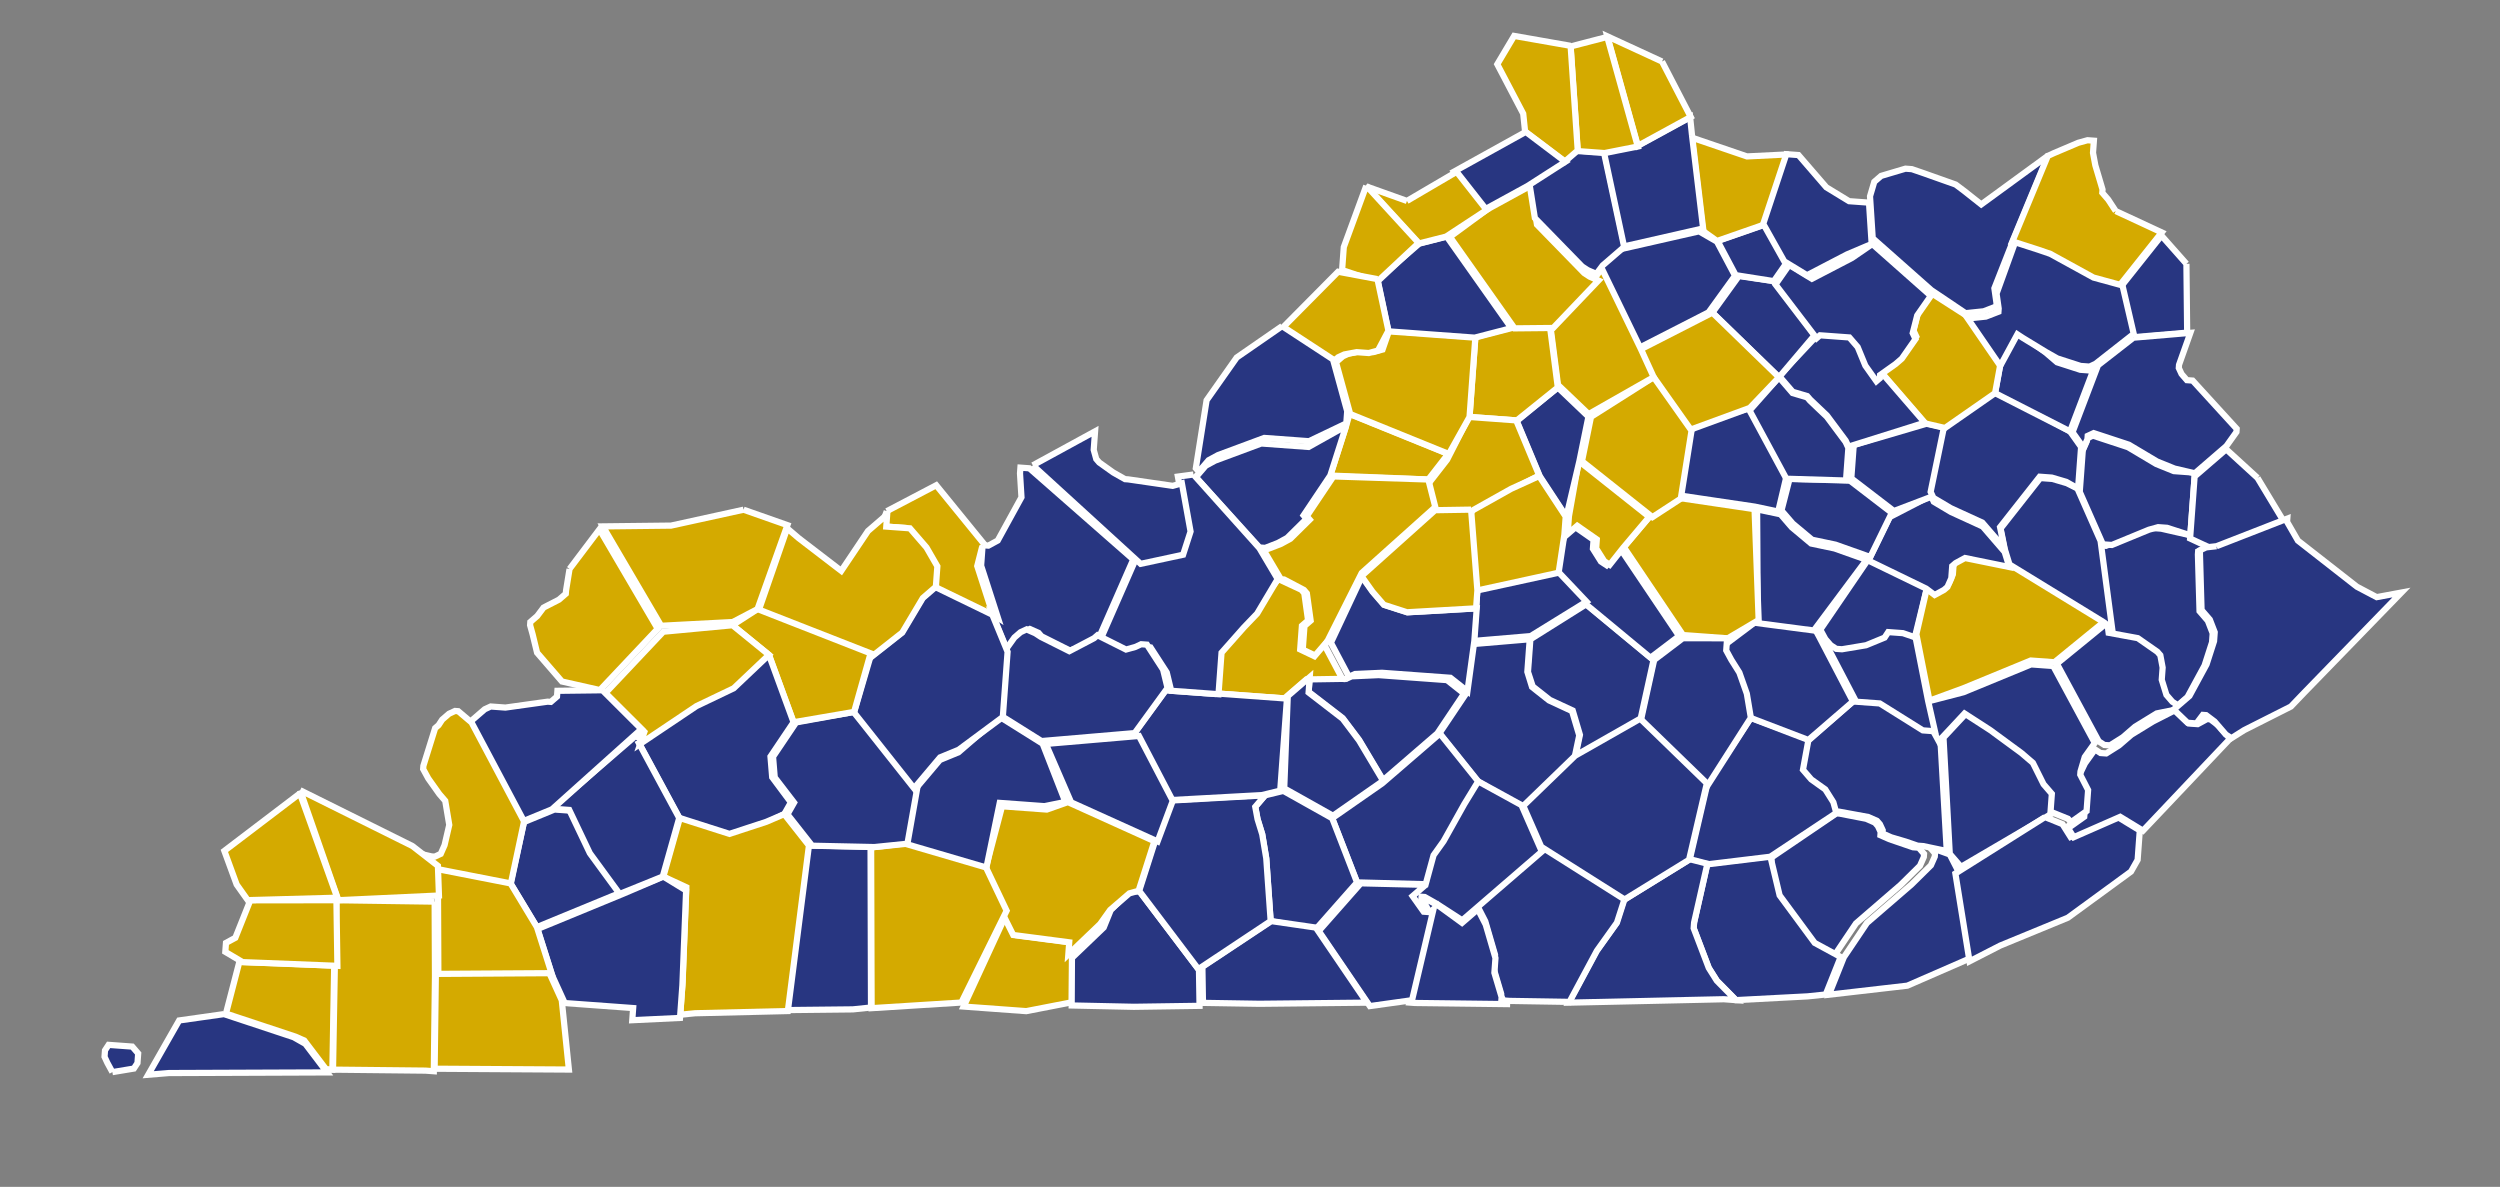 <?xml version="1.0" encoding="UTF-8" standalone="no"?>
<!-- Generator: Adobe Illustrator 18.1.1, SVG Export Plug-In . SVG Version: 6.00 Build 0)  -->

<svg
   xmlns:dc="http://purl.org/dc/elements/1.1/"
   xmlns:cc="http://creativecommons.org/ns#"
   xmlns:rdf="http://www.w3.org/1999/02/22-rdf-syntax-ns#"
   xmlns:svg="http://www.w3.org/2000/svg"
   xmlns="http://www.w3.org/2000/svg"
   xmlns:sodipodi="http://sodipodi.sourceforge.net/DTD/sodipodi-0.dtd"
   xmlns:inkscape="http://www.inkscape.org/namespaces/inkscape"
   version="1.1"
   id="svg5598"
   sodipodi:version="0.32"
   inkscape:output_extension="org.inkscape.output.svg.inkscape"
   inkscape:version="0.91 r13725"
   sodipodi:docname="Kentucky_Republican_Presidential_Caucuses_Election_Results_by_County,_2016.svg"
   x="0px"
   y="0px"
   width="389.9px"
   height="185.1px"
   viewBox="-110 304.9 389.9 185.1"
   enable-background="new -110 304.9 389.9 185.1"
   xml:space="preserve"><rect x="-110" y="304.9" width="389.9" height="185.1" fill="#808080" stroke="none"/><defs
     id="defs4137"><inkscape:perspective
       id="perspective5606"
       inkscape:vp_x="0 : 526.18109 : 1"
       sodipodi:type="inkscape:persp3d"
       inkscape:vp_y="0 : 1000 : 0"
       inkscape:vp_z="744.09448 : 526.18109 : 1"
       inkscape:persp3d-origin="372.04724 : 350.78739 : 1" /></defs><sodipodi:namedview
     id="base"
     inkscape:cx="156.70595"
     showgrid="false"
     guidetolerance="10"
     borderopacity="1.0"
     objecttolerance="10"
     gridtolerance="10000"
     inkscape:zoom="0.34904565"
     bordercolor="#666666"
     inkscape:cy="-118.82647"
     pagecolor="#ffffff"
     inkscape:pageopacity="0.0"
     inkscape:pageshadow="2"
     inkscape:document-units="px"
     inkscape:current-layer="svg5598"
     inkscape:window-width="681"
     inkscape:window-height="696"
     inkscape:window-x="676"
     inkscape:window-y="0"
     inkscape:window-maximized="0" /><g
     id="KY_Counties"
     transform="matrix(0.997,0.073,-0.073,0.997,29.402,-5.507)"><path
       id="path2481"
       d="m -68.2,466.8 14.8,-0.5 0.9,16.2 -0.5,0 -0.5,0 -3.7,-4.2 -1.4,-0.5 -11.1,-2.8 1.5,-8.2"
       inkscape:connector-curvature="0"
       style="fill:#d4aa00;stroke:#ffffff;stroke-width:0.969" /><path
       id="path2498"
       d="m -70,475.1 11.1,2.8 1.9,0.9 3.7,4.2 -24.6,1.9 -3.2,0.5 4.2,-8.8 6.9,-1.5 m -16.7,10.3 -0.9,-1.4 0,0 -0.5,-0.9 0,0 0,-0.5 0,0 0,0 0,-0.5 0,0 0,0 0.5,-0.9 0.5,0 0.9,0 1.4,0 0.9,0 0,0 0,0 0,0 0.5,0.5 0,0 0.5,0.5 0,0.5 0,0 0,0 0,0.5 0,0 0,0.5 0,0 0,0 -0.5,0.9 -3.3,0.8"
       inkscape:connector-curvature="0"
       style="fill:#283681;stroke:#ffffff;stroke-width:0.969" /><path
       id="path1473"
       d="m 196.7,430.6 1.4,2.3 3.2,13.5 -9.7,5.1 -12.1,2.3 1.9,-6 3.2,-5.6 4.6,-4.6 1.9,-1.9 2.8,-3.2 0.5,-1.4 0,-0.5 -0.9,-0.9 3.2,0.9"
       inkscape:connector-curvature="0"
       style="fill:#283681;stroke:#ffffff;stroke-width:0.969" /><path
       id="path1471"
       d="m 178.6,425.5 0.5,0 4.2,0.5 1.4,0.5 0.5,0.5 0.5,0.9 0,0.5 1.4,0.5 1.9,0.5 1.9,0.5 0.9,0 0.9,0.9 0,0.5 -0.5,1.4 -2.8,3.2 -1.9,1.9 -4.6,4.6 -3.2,5.6 -4.2,-1.9 -6,-7 -0.5,-6 9.6,-7.6"
       inkscape:connector-curvature="0"
       style="fill:#283681;stroke:#ffffff;stroke-width:0.969" /><path
       id="path1476"
       d="m 159.1,434.8 9.7,-1.9 1.9,6 6,7 4.2,1.9 -1.9,6 -2.8,0.5 -11.1,1.4 -3.2,-2.8 -1.4,-1.9 -2.8,-6 0,-0.9 1.4,-9.3"
       inkscape:connector-curvature="0"
       style="fill:#283681;stroke:#ffffff;stroke-width:0.969" /><path
       id="path1464"
       d="m 164.2,411.6 9.7,2.8 -0.5,4.6 1.4,1.4 2.3,1.4 1.4,1.9 0.5,1.4 -10.2,7.9 -9.7,1.9 -2.8,-0.5 1.9,-12.1 6,-10.7"
       inkscape:connector-curvature="0"
       style="fill:#283681;stroke:#ffffff;stroke-width:0.969" /><path
       id="path2365"
       d="m 180.4,407.4 3.7,0 7,3.7 1.9,0 0.9,1.4 2.3,17.6 -3.7,-0.5 -0.9,0 -1.9,-0.5 -2.3,-0.5 -1.4,-0.5 0,-0.5 -0.5,-0.9 -0.5,-0.5 -1.4,-0.5 -4.6,-0.5 -0.5,0 -0.5,-1.4 -1.4,-1.9 -2.3,-1.4 -1.4,-1.4 0.5,-4.6 7,-7.1"
       inkscape:connector-curvature="0"
       style="fill:#283681;stroke:#ffffff;stroke-width:0.969" /><path
       id="path2367"
       d="m 194.4,412.5 3.7,-4.6 4.2,2.3 5.1,3.2 1.9,1.4 1.9,3.2 0.9,2.3 0,2.8 -13.5,9.3 -1.9,-1.9 -2.3,-18"
       inkscape:connector-curvature="0"
       style="fill:#283681;stroke:#ffffff;stroke-width:0.969" /><path
       id="path2400"
       d="m 211.1,423.7 2.8,0.9 1.4,1.9 7,-3.7 3.7,1.9 0,4.6 -0.9,1.9 -9.3,7.9 -10.2,5.1 -4.6,2.8 -3.2,-13.5 13.3,-9.8"
       inkscape:connector-curvature="0"
       style="fill:#283681;stroke:#ffffff;stroke-width:0.969" /><path
       id="path2360"
       d="m 230.1,405.6 2.3,1.9 1.4,0 1.4,-0.9 0.5,0 1.4,0.9 1.9,1.9 -12.5,15.3 -3.7,-1.9 -7,3.7 -1.4,-1.9 0.5,0.5 0,0 2.3,-1.9 0,0 0,-0.5 0,-2.7 -1.4,-2.3 0,-0.5 0.9,-2.3 1.4,-2.3 0.9,0.5 0.9,0 1.9,-1.4 0.9,-0.9 0.9,-0.9 3.2,-2.3 3.3,-2"
       inkscape:connector-curvature="0"
       style="fill:#283681;stroke:#ffffff;stroke-width:0.969" /><path
       id="path2331"
       d="m 219.4,394 4.6,0.5 3.2,1.9 0.5,0.5 0.5,1.9 0,1.9 0.9,2.3 0.5,0.5 0.9,0.5 0.9,0.5 -0.9,0.9 -3.2,0.9 -3.2,2.3 -0.9,0.9 -0.9,0.9 -1.9,1.4 -0.9,0 -0.9,-0.5 -7.4,-11.6 7.4,-7 0.8,1.3"
       inkscape:connector-curvature="0"
       style="fill:#283681;stroke:#ffffff;stroke-width:0.969" /><path
       id="path1458"
       d="m 210.6,400 7.4,11.6 -1.4,2.3 -0.5,2.3 0,0.5 1.4,2.3 0,2.8 0,0.5 0,0 -2.3,1.9 0,0 -0.5,-0.5 -2.8,-0.9 0,-2.8 -1.4,-1.4 -1.9,-3.2 -1.9,-1.4 -5.1,-3.2 -4.2,-2.3 -3.7,4.6 -0.9,-1.4 -1.4,-4.6 5.6,-1.9 10.2,-5.1 3.4,0"
       inkscape:connector-curvature="0"
       style="fill:#283681;stroke:#ffffff;stroke-width:0.969" /><path
       id="path2341"
       d="m 188.8,396.8 2.8,10.2 1.4,4.6 -1.9,0 -7,-3.7 -3.7,0 -6,-9.7 0.9,0.9 0.9,0.5 0.9,0 3.7,-0.9 2.8,-1.4 0.5,-0.9 2.3,0 2.4,0.4"
       inkscape:connector-curvature="0"
       style="fill:#283681;stroke:#ffffff;stroke-width:0.969" /><path
       id="path2342"
       d="m 164.2,396.3 8.8,0.5 0.9,1.4 6,9.7 -6.5,6.5 -9.3,-2.8 -0.9,-2.8 -1.4,-3.2 -1.4,-1.9 -0.9,-1.4 0,-1.4 0,-0.5 4.7,-4.1"
       inkscape:connector-curvature="0"
       style="fill:#283681;stroke:#ffffff;stroke-width:0.969" /><path
       id="path2301"
       d="m 162.8,379.1 3.7,0.5 1.9,1.9 3.2,2.3 3.7,0.5 5.1,1.4 -7.4,11.6 -8.8,-0.5 -1.4,-17.7"
       inkscape:connector-curvature="0"
       style="fill:#283681;stroke:#ffffff;stroke-width:0.969" /><path
       id="path2318"
       d="m 180.9,385.2 9.3,3.7 -1.4,8.3 -1.9,-0.5 -2.3,0 -0.5,0.9 -2.8,1.4 -3.7,0.9 -0.9,0 -0.9,-0.5 -0.9,-0.9 -0.9,-1.4 6.9,-11.9 0,0"
       inkscape:connector-curvature="0"
       style="fill:#283681;stroke:#ffffff;stroke-width:0.969" /><path
       id="path2315"
       d="m 190.2,388.9 1.4,0.9 1.4,-0.9 0.5,-0.5 0.5,-1.4 0,-0.9 0,-0.5 0,-0.5 0.5,-0.5 1.4,-0.9 7,0.9 15.3,7.9 -7.4,7 -3.7,0 -10.2,5.1 -5.1,2.3 -2.8,-10.2 1.2,-7.8"
       inkscape:connector-curvature="0"
       style="fill:#d4aa00;stroke:#ffffff;stroke-width:0.969" /><path
       id="path1448"
       d="m 230.5,378.2 3.7,1.4 -1.4,0.5 -0.9,0.5 0,0.5 0.9,8.8 1.4,1.4 0.9,1.9 0,1.4 -0.9,3.7 -2.3,5.1 -0.9,0.9 -0.5,0.5 -0.9,-0.5 -0.5,-0.5 -0.5,-0.5 -0.9,-2.3 0,-1.9 -0.5,-1.9 -0.5,-0.5 -3.2,-1.9 -4.6,-0.5 -2.8,-13.5 1.4,0 5.6,-2.8 1.4,-0.5 1.4,0 4.6,0.7 0,0"
       inkscape:connector-curvature="0"
       style="fill:#283681;stroke:#ffffff;stroke-width:0.969" /><path
       id="path1437"
       d="m 230.5,368.5 0,9.7 0,0 -3.7,-0.9 -1.4,0 -1.4,0.5 -5.6,2.8 -1.4,0 -4.2,-7.9 0,-6.5 0.5,-1.4 0,-0.5 0.9,-0.5 0,0 5.6,1.4 4.6,2.3 2.8,0.9 3.3,0"
       inkscape:connector-curvature="0"
       style="fill:#283681;stroke:#ffffff;stroke-width:0.969" /><path
       id="path2285"
       d="m 212.4,372.2 4.2,7.9 2.8,13.5 -1.4,-0.9 -15.3,-7.9 -0.9,-2.3 -0.9,-3.2 5.6,-8.3 0,0 1.9,0 2.3,0.5 1.7,0.7"
       inkscape:connector-curvature="0"
       style="fill:#283681;stroke:#ffffff;stroke-width:0.969" /><path
       id="path2292"
       d="m 189.7,375 0.5,0.9 2.8,1.4 5.1,1.9 3.7,3.7 0.9,2.3 -7,-0.9 -1.4,0.9 -0.5,0.5 0,0.5 0,0.5 0,0.9 -0.5,1.4 -0.5,0.5 -1.4,0.9 -1.4,-0.9 -9.3,-3.7 2.8,-7 6.2,-3.8"
       inkscape:connector-curvature="0"
       style="fill:#283681;stroke:#ffffff;stroke-width:0.969" /><path
       id="path2289"
       d="m 167.5,374 9.3,-0.5 7,4.6 -2.8,7 -0.5,0 -5.1,-1.4 -3.7,-0.5 -3.2,-2.3 -1.9,-1.9 0.9,-5"
       inkscape:connector-curvature="0"
       style="fill:#283681;stroke:#ffffff;stroke-width:0.969" /><path
       id="path1438"
       d="m 160.5,363.4 6.5,10.2 -0.9,5.6 -3.7,-0.5 -12.1,-0.9 0.9,-10.7 9.3,-3.7"
       inkscape:connector-curvature="0"
       style="fill:#283681;stroke:#ffffff;stroke-width:0.969" /><path
       id="path1435"
       d="m 164.7,358.3 2.3,2.3 2.3,0.5 0.5,0.5 2.8,2.3 3.2,3.7 0.5,0.9 0,5.1 -9.3,0.4 -6.5,-10.2 4.2,-5.5"
       inkscape:connector-curvature="0"
       style="fill:#283681;stroke:#ffffff;stroke-width:0.969" /><path
       id="path2276"
       d="m 188.3,363.8 3.2,0.5 -1.4,10.7 -6,2.8 -7,-4.6 0,-5.2 11.2,-4.2"
       inkscape:connector-curvature="0"
       style="fill:#283681;stroke:#ffffff;stroke-width:0.969" /><path
       id="path2264"
       d="m 210.6,363.4 1.9,2.3 0,6.5 -1.9,-0.9 -2.3,-0.5 -1.9,0 0,0 -5.6,8.3 0.9,3.2 -3.7,-3.7 -5.1,-1.9 -2.8,-1.4 -0.5,-0.9 1.4,-10.7 7.4,-6 12.2,5.7"
       inkscape:connector-curvature="0"
       style="fill:#283681;stroke:#ffffff;stroke-width:0.969" /><path
       id="path2245"
       d="m 213.8,352.7 -3.2,10.7 -12.1,-5.1 0.5,-4.6 2.3,-5.1 0.9,0.5 3.7,2.3 1.9,1.4 3.7,0.9 1.4,0 0.9,-1"
       inkscape:connector-curvature="0"
       style="fill:#283681;stroke:#ffffff;stroke-width:0.969" /><path
       id="path2238"
       d="m 193.4,346.7 5.6,7 -0.5,4.6 -7.4,6 -3.2,-0.5 -7.4,-7.4 2.3,-1.9 0.9,-0.9 1.9,-3.2 -0.5,-0.9 0.5,-2.8 1.9,-3.2 5.9,3.2"
       inkscape:connector-curvature="0"
       style="fill:#d4aa00;stroke:#ffffff;stroke-width:0.969" /><path
       id="path2247"
       d="m 170.2,351.3 0,0 0.5,-0.5 4.6,0 0.5,0.5 0.9,0.9 1.4,2.8 1.9,2.3 0.5,-0.5 0,-0.5 7.4,7.4 -11.6,4.6 -0.5,-0.9 -3.2,-3.7 -2.8,-2.3 -0.5,-0.5 -2.3,-0.5 -2.3,-2.3 5.5,-6.8"
       inkscape:connector-curvature="0"
       style="fill:#283681;stroke:#ffffff;stroke-width:0.969" /><path
       id="path2237"
       d="m 162.8,343.4 7,7.9 -5.1,7 -11.1,-9.3 3.7,-6 5.5,0.4"
       inkscape:connector-curvature="0"
       style="fill:#283681;stroke:#ffffff;stroke-width:0.969" /><path
       id="path2223"
       d="m 177.7,336.5 9.7,7.4 -1.9,3.2 -0.5,2.8 0.5,0.9 -1.9,3.2 -0.9,0.9 -2.3,1.9 0,0.5 -0.5,0.5 -1.9,-2.3 -1.4,-2.8 -0.9,-0.9 -0.5,-0.5 -4.6,0 0,0 -0.5,0.5 -7,-7.9 1.9,-3.2 3.7,1.9 6,-3.7 3,-2.4"
       inkscape:connector-curvature="0"
       style="fill:#283681;stroke:#ffffff;stroke-width:0.969" /><path
       id="path2215"
       d="m 161,334.6 3.7,5.6 -1.9,3.2 -6,-0.5 -3.2,-5.1 7.4,-3.2"
       inkscape:connector-curvature="0"
       style="fill:#283681;stroke:#ffffff;stroke-width:0.969" /><path
       id="path2192"
       d="m 163.7,323.5 -2.8,11.1 -7.4,3.2 -2.3,-1.4 -2.8,-14.4 8.8,2.3 6.5,-0.8"
       inkscape:connector-curvature="0"
       style="fill:#d4aa00;stroke:#ffffff;stroke-width:0.969" /><path
       id="path2194"
       d="m 176.7,330 0.9,6.5 -3.7,1.9 -6,3.7 -3.7,-1.9 -3.7,-5.6 2.8,-11.1 1.4,0 0.5,0 0.5,0.5 4.2,4.2 3.7,1.9 3.1,0"
       inkscape:connector-curvature="0"
       style="fill:#283681;stroke:#ffffff;stroke-width:0.969" /><path
       id="path2190"
       d="m 204.1,320.7 -4.6,13.9 -2.3,7.4 0.5,2.3 0,0.5 -1.9,0.9 -2.8,0.5 -5.6,-3.2 -9.7,-7.4 -0.9,-6.5 0.5,-2.3 0.5,-0.5 0.5,-0.5 3.7,-1.4 0.5,0 0.5,0 0,0 1.9,0.5 5.1,1.4 0,0 1.4,0.9 0,0 2.8,1.9 9.9,-8.4"
       inkscape:connector-curvature="0"
       style="fill:#283681;stroke:#ffffff;stroke-width:0.969" /><path
       id="path831"
       d="m 226.8,336 0.9,10.7 -8.8,1.4 -2.3,-7.4 6,-8.8 4.2,4.1"
       inkscape:connector-curvature="0"
       style="fill:#283681;stroke:#ffffff;stroke-width:0.969" /><path
       id="path1418"
       d="m 215.2,328.6 7.4,2.8 -6,8.8 -4.6,-0.9 -7,-3.2 -1.9,-0.5 -3.7,-0.9 4.6,-13.9 0,0 0.9,-0.5 3.7,-1.9 1.4,-0.5 0,0 0.5,0 0.5,0 0,0 0,0 0,0 0,0 0,0 0,0 0,0.5 0,0.5 0,0 0,0 0,0.9 0.5,1.9 1.4,3.7 0,0.5 0.5,0.5 0.5,0.5 0,0 1.3,1.7 0,0"
       inkscape:connector-curvature="0"
       style="fill:#d4aa00;stroke:#ffffff;stroke-width:0.969" /><path
       id="path2216"
       d="m 199.9,334.6 3.7,0.9 1.9,0.5 7,3.2 4.6,0.9 2.3,7.4 -5.6,5.1 -0.9,0.5 -1.4,0 -3.7,-0.9 -1.9,-0.9 -3.7,-1.9 -0.9,-0.5 -2.3,5.1 -5.6,-7 2.8,-0.5 1.9,-0.9 0,-0.5 -0.5,-2.3 2.3,-8.2"
       inkscape:connector-curvature="0"
       style="fill:#283681;stroke:#ffffff;stroke-width:0.969" /><path
       id="path2239"
       d="m 219.4,348.1 8.8,-1.4 -1.4,5.1 0,0 0,0.5 0.5,0.9 0,0 0.9,0.9 0.9,0 0,0 7.4,7 0,0 0,0 0,0.5 -1.4,2.3 -4.6,4.6 -3.2,-0.5 -2.8,-0.9 -4.6,-2.3 -5.6,-1.4 0,0 -0.9,0.5 0,0.5 -0.5,1.4 -1.9,-2.3 3.2,-10.7 5.2,-4.7"
       inkscape:connector-curvature="0"
       style="fill:#283681;stroke:#ffffff;stroke-width:0.969" /><path
       id="path2275"
       d="m 240.3,368.5 4.6,6.5 -10.7,5.1 -3.7,-1.4 0,-9.7 4.6,-4.6 5.2,4.1"
       inkscape:connector-curvature="0"
       style="fill:#283681;stroke:#ffffff;stroke-width:0.969" /><path
       id="path1444"
       d="m 234.7,379.6 10.7,-5.1 0,0 0,0.5 1.9,2.8 9.7,6.5 0,0 3.2,1.4 1.9,-0.5 1.9,-0.5 -14,16.7 -1.9,2.3 -7,4.2 -1.9,1.4 -0.9,-0.5 -1.9,-1.9 -1.4,-0.9 -0.5,0 -0.9,1.4 -1.4,0 -2.3,-1.9 0.9,-0.9 0.5,-0.5 0.9,-0.9 2.3,-5.1 0.9,-3.7 0,-1.4 -0.9,-1.9 -1.4,-1.4 -0.9,-8.8 0,-0.5 0.9,-0.5 1.6,-0.3"
       inkscape:connector-curvature="0"
       style="fill:#283681;stroke:#ffffff;stroke-width:0.969" /><path
       id="path2222"
       d="m 153.5,337.9 3.2,5.1 -3.7,6 -10.7,6.5 -7,-12.1 3.2,-3.2 12.1,-3.7 2.9,1.4"
       inkscape:connector-curvature="0"
       style="fill:#283681;stroke:#ffffff;stroke-width:0.969" /><path
       id="path2244"
       d="m 142.9,355.5 10.7,-6.5 11.1,9.3 -4.2,5.1 -9.3,4.2 -6.5,-7.9 -1.8,-4.2"
       inkscape:connector-curvature="0"
       style="fill:#d4aa00;stroke:#ffffff;stroke-width:0.969" /><path
       id="path1129"
       d="m 150.3,378.2 12.1,0.9 1.9,17.2 -4.6,3.2 -7,0 -10.2,-13 3.7,-5.1 4.1,-3.2"
       inkscape:connector-curvature="0"
       style="fill:#d4aa00;stroke:#ffffff;stroke-width:0.969" /><path
       id="path2347"
       d="m 159.6,399.5 0,0 0,1.9 0.9,1.4 1.4,1.9 1.4,3.2 0.9,3.7 -6,11.1 -11.1,-9.3 1.4,-9.7 4.2,-3.7 6.9,-0.5"
       inkscape:connector-curvature="0"
       style="fill:#283681;stroke:#ffffff;stroke-width:0.969" /><path
       id="path2424"
       d="m 156.3,434.3 2.8,0.5 -1.4,9.3 0,0.9 2.8,6 1.4,1.9 3.2,2.8 -1.9,0 -24.1,2.3 3.7,-8.3 2.8,-4.6 0.9,-3.7 9.8,-7.1"
       inkscape:connector-curvature="0"
       style="fill:#283681;stroke:#ffffff;stroke-width:0.969" /><path
       id="path2337"
       d="m 137.3,395.8 11.1,7.9 -1.4,9.7 -9.7,6.5 0.5,-3.7 -1.4,-3.7 -3.7,-1.4 -2.8,-1.9 -0.9,-2.2 0,-5.1 8.3,-6.1"
       inkscape:connector-curvature="0"
       style="fill:#283681;stroke:#ffffff;stroke-width:0.969" /><path
       id="path2314"
       d="m 133.1,385.2 0.9,-0.9 0.5,-0.5 3.2,1.9 0,1.4 1.4,1.9 0.9,0.5 0,0 1.9,-2.8 10.2,13 -4.2,3.7 -11.1,-7.9 -4.6,-4.2 0.9,-6.1"
       inkscape:connector-curvature="0"
       style="fill:#283681;stroke:#ffffff;stroke-width:0.969" /><path
       id="path1128"
       d="m 134.5,373.6 11.6,7.9 -3.7,5.1 -1.9,2.8 0,0 -0.9,-0.5 -1.4,-1.9 0,-1.4 -3.2,-1.9 -0.5,0.5 -0.9,0.9 0,-2.8 0.9,-8.7"
       inkscape:connector-curvature="0"
       style="fill:#d4aa00;stroke:#ffffff;stroke-width:0.969" /><path
       id="path841"
       d="m 145.2,359.7 6.5,7.9 -0.9,10.7 -4.2,3.2 -11.6,-7.9 0.9,-7 9.3,-6.9"
       inkscape:connector-curvature="0"
       style="fill:#d4aa00;stroke:#ffffff;stroke-width:0.969" /><path
       id="path1436"
       d="m 130.4,362.4 5.1,4.2 -0.9,7 -1.4,8.8 -4.6,-6 -4.2,-8.3 6,-5.7"
       inkscape:connector-curvature="0"
       style="fill:#283681;stroke:#ffffff;stroke-width:0.969" /><path
       id="path1427"
       d="m 135.9,343.4 7,12.1 2.3,4.2 -9.7,6.5 -5.1,-4.2 -1.9,-9.3 6.5,-7.9 0.9,-1.4"
       inkscape:connector-curvature="0"
       style="fill:#d4aa00;stroke:#ffffff;stroke-width:0.969" /><path
       id="path1125"
       d="m 122.5,353.6 6,-0.5 1.9,9.3 -6,5.6 -7.4,0 0,-12.5 5.5,-1.9"
       inkscape:connector-curvature="0"
       style="fill:#d4aa00;stroke:#ffffff;stroke-width:0.969" /><path
       id="path1440"
       d="m 116.9,368 7.4,0 4.2,8.3 -3.7,2.3 -5.6,3.7 -0.5,0.5 -0.5,0 0,0 -5.6,0.5 -1.4,-4.2 2.8,-4.2 2.9,-6.9"
       inkscape:connector-curvature="0"
       style="fill:#d4aa00;stroke:#ffffff;stroke-width:0.969" /><path
       id="path1447"
       d="m 128.5,376.4 4.6,6 0,2.8 -0.5,6.5 -13,3.7 -1.9,-12.5 0,0 0.5,0 0.5,-0.5 5.6,-3.7 4.2,-2.3"
       inkscape:connector-curvature="0"
       style="fill:#d4aa00;stroke:#ffffff;stroke-width:0.969" /><path
       id="path1453"
       d="m 132.7,391.2 4.6,4.2 -8.3,6 -8.8,1.4 0,-5.1 0,-2.8 12.5,-3.7"
       inkscape:connector-curvature="0"
       style="fill:#283681;stroke:#ffffff;stroke-width:0.969" /><path
       id="path2353"
       d="m 120.1,403.3 8.8,-1.4 0,5.1 0.9,2.3 2.8,1.9 3.7,1.4 1.4,3.7 -0.5,3.7 -7.4,8.3 -7.4,-3.7 -6.5,-7 3.7,-6.5 0.5,-7.8"
       inkscape:connector-curvature="0"
       style="fill:#283681;stroke:#ffffff;stroke-width:0.969" /><path
       id="path1466"
       d="m 137.3,419.5 9.7,-6.5 11.1,9.3 -1.9,12.1 -9.7,7 -13,-6.5 -3.7,-7 7.5,-8.4"
       inkscape:connector-curvature="0"
       style="fill:#283681;stroke:#ffffff;stroke-width:0.969" /><path
       id="path2426"
       d="m 146.6,441.3 -0.9,3.7 -2.8,4.6 -3.7,8.3 -0.5,0 -8.8,0.5 -0.9,0 -0.5,-0.5 0,-0.5 -1.4,-3.7 0,-0.5 0,-0.9 0,-0.9 -1.9,-5.1 -1.4,-2.3 9.7,-9.7 13.1,7"
       inkscape:connector-curvature="0"
       style="fill:#283681;stroke:#ffffff;stroke-width:0.969" /><path
       id="path2402"
       d="m 122.5,424.6 7,3.2 3.7,7 -9.3,9.3 -2.3,2.3 -4.2,-2.3 -1.9,-0.9 -0.5,0 0,0.5 0.9,1.4 -0.5,0.5 -0.4,0 -0.5,0 -1.9,-2.3 1.9,-1.9 0.9,-4.6 1.4,-2.3 2.8,-6 2.9,-3.9"
       inkscape:connector-curvature="0"
       style="fill:#283681;stroke:#ffffff;stroke-width:0.969" /><path
       id="path2442"
       d="m 116.4,445.5 -0.9,-1.4 0,-0.5 0.5,0 1.9,0.9 3.7,2.3 2.3,-2.3 1.4,2.3 1.9,5.1 0,0.9 0,0.9 0,0.5 1.4,3.7 0,0.5 0.5,0.5 0.9,0 -14.8,0.9 -0.9,0 2.1,-14.3"
       inkscape:connector-curvature="0"
       style="fill:#283681;stroke:#ffffff;stroke-width:0.969" /><path
       id="path2438"
       d="m 115.5,441.3 -1.9,1.9 1.9,2.3 0.5,0 0.5,0 0.5,-0.5 -2.3,14.4 -6.5,1.4 -8.8,-11.1 6,-7.9 10.1,-0.5"
       inkscape:connector-curvature="0"
       style="fill:#283681;stroke:#ffffff;stroke-width:0.969" /><path
       id="path2389"
       d="m 116,417.6 6.5,7 -1.9,3.7 -2.8,6 -1.4,2.3 -0.9,4.6 -10.7,0.5 -4.6,-9.7 7.4,-6 8.4,-8.4"
       inkscape:connector-curvature="0"
       style="fill:#283681;stroke:#ffffff;stroke-width:0.969" /><path
       id="path1462"
       d="m 100.7,410.2 0,0 0.9,-0.5 4.2,-0.5 10.7,0 2.8,1.9 -3.7,6.5 -7.9,7.9 -4.2,-6 -2.8,-3.2 -5.6,-3.7 0,-0.5 0,-1.9 5.6,0"
       inkscape:connector-curvature="0"
       style="fill:#283681;stroke:#ffffff;stroke-width:0.969" /><path
       id="path2333"
       d="m 102.1,394 1.9,2.3 1.9,1.9 3.7,0.9 10.7,-1.4 0,5.1 -0.5,7.9 -2.8,-1.9 -10.7,0 -4.2,0.5 -0.9,0.5 0,0 -3.2,-5.1 4.1,-10.7"
       inkscape:connector-curvature="0"
       style="fill:#283681;stroke:#ffffff;stroke-width:0.969" /><path
       id="path2309"
       d="m 118.3,382.4 1.9,12.5 0,2.8 -10.7,1.4 -3.7,-0.9 -1.9,-1.9 -1.9,-2.3 10.7,-11.1 5.6,-0.5"
       inkscape:connector-curvature="0"
       style="fill:#d4aa00;stroke:#ffffff;stroke-width:0.969" /><path
       id="path2282"
       d="m 98.3,368.9 15.8,5.1 -2.8,4.2 -15.3,0.5 1.9,-7.9 0.4,-1.9"
       inkscape:connector-curvature="0"
       style="fill:#d4aa00;stroke:#ffffff;stroke-width:0.969" /><path
       id="path1433"
       d="m 103.5,355.5 13.5,0 0,12.5 -2.8,6 -15.8,-5.1 -2.8,-7.9 0.5,-0.5 0.5,-0.5 0.9,-0.5 1.9,-0.5 1.9,0 1.4,-0.5 0.8,-3"
       inkscape:connector-curvature="0"
       style="fill:#d4aa00;stroke:#ffffff;stroke-width:0.969" /><path
       id="path2231"
       d="m 107.2,341.6 4.2,-1.4 11.1,13.5 -5.6,1.9 -13.5,0 -2.3,-7.9 6.1,-6.1"
       inkscape:connector-curvature="0"
       style="fill:#283681;stroke:#ffffff;stroke-width:0.969" /><path
       id="path2206"
       d="m 117.4,335.5 6.5,-4.2 1.4,6 7.9,7 0.9,0.5 1.4,0.5 -6.5,7.9 -6,0.5 -11.1,-13.5 5.5,-4.7"
       inkscape:connector-curvature="0"
       style="fill:#d4aa00;stroke:#ffffff;stroke-width:0.969" /><path
       id="path1424"
       d="m 130.8,325.3 4.2,0 4.2,14.4 -3.2,3.2 -0.9,1.4 -1.4,-0.5 -0.9,-0.5 -7.9,-7 -1.4,-6 5.6,-4.2 1.7,-0.8"
       inkscape:connector-curvature="0"
       style="fill:#283681;stroke:#ffffff;stroke-width:0.969" /><path
       id="path2184"
       d="m 148.4,321.6 2.8,14.4 -12.1,3.7 -4.2,-14.4 5.1,-1.4 7.9,-5.1 0.5,2.8"
       inkscape:connector-curvature="0"
       style="fill:#283681;stroke:#ffffff;stroke-width:0.969" /><path
       id="path824"
       d="m 142.9,310.5 5.1,8.3 -7.9,5.1 -6,-16.7 8.8,3.3"
       inkscape:connector-curvature="0"
       style="fill:#d4aa00;stroke:#ffffff;stroke-width:0.969" /><path
       id="path823"
       d="m 134.1,307.3 6,16.7 -5.1,1.4 -4.2,0 -2.3,-16.2 5.6,-1.9"
       inkscape:connector-curvature="0"
       style="fill:#d4aa00;stroke:#ffffff;stroke-width:0.969" /><path
       id="path825"
       d="m 128.5,309.1 2.3,16.2 -1.9,1.9 -6.5,-4.2 -0.5,-2.8 -4.6,-7.4 2.3,-4.6 8.9,0.9"
       inkscape:connector-curvature="0"
       style="fill:#d4aa00;stroke:#ffffff;stroke-width:0.969" /><path
       id="path1423"
       d="m 122.5,323 6.5,4.2 -5.6,4.2 -6.5,4.2 -5.1,-5.6 10.7,-7"
       inkscape:connector-curvature="0"
       style="fill:#283681;stroke:#ffffff;stroke-width:0.969" /><path
       id="path2203"
       d="m 104.8,335.1 7.4,-5.1 5.1,5.6 -6,4.6 -4.2,1.4 -8.8,-8.3 6.5,1.8"
       inkscape:connector-curvature="0"
       style="fill:#d4aa00;stroke:#ffffff;stroke-width:0.969" /><path
       id="path2213"
       d="m 98.3,333.2 8.8,8.3 -6,6.5 -5.6,-1.4 0,-3.6 2.8,-9.8"
       inkscape:connector-curvature="0"
       style="fill:#d4aa00;stroke:#ffffff;stroke-width:0.969" /><path
       id="path1124"
       d="m 101.1,347.6 2.3,7.9 -1.4,3.2 -1.4,0.5 -1.9,0 -1.9,0.5 -0.9,0.5 -0.5,0.5 -0.5,0.5 -8.3,-4.6 8.3,-9.7 6.2,0.7"
       inkscape:connector-curvature="0"
       style="fill:#d4aa00;stroke:#ffffff;stroke-width:0.969" /><path
       id="path839"
       d="m 86.8,356 8.3,4.6 2.8,7.9 0,1.9 -5.6,3.2 -7,0 -7,3.2 -1.4,0.9 -1.4,1.9 -0.5,-0.5 0.9,-10.7 4.2,-7 6.7,-5.4"
       inkscape:connector-curvature="0"
       style="fill:#283681;stroke:#ffffff;stroke-width:0.969" /><path
       id="path1127"
       d="m 97.9,370.8 -1.9,7.9 -3.7,6.5 0.5,0.5 0,0 -2.8,3.2 -1.4,0.9 -1.9,0.9 -0.9,0 -10.7,-10.2 1.4,-1.9 1.4,-0.9 7,-3.2 7.4,0 5.6,-3.7"
       inkscape:connector-curvature="0"
       style="fill:#283681;stroke:#ffffff;stroke-width:0.969" /><path
       id="path1449"
       d="m 111.3,378.2 1.4,4.2 -10.7,11.1 -4.6,11.1 -1.4,2.4 0,0 -2.3,-0.9 0,-0.9 0,-1.9 0,-0.9 0.9,-0.9 -0.9,-4.2 -0.5,-0.5 -3.2,-1.4 -0.5,0 -3.2,-4.6 0.9,0 1.9,-0.9 1.4,-0.9 2.8,-3.2 0,0 -0.5,-0.5 3.7,-6.5 14.8,-0.6"
       inkscape:connector-curvature="0"
       style="fill:#d4aa00;stroke:#ffffff;stroke-width:0.969" /><path
       id="path2336"
       d="m 89.1,395.4 0,0 3.7,1.4 0.5,0.5 0.9,4.2 -0.9,0.9 0,0.9 0,1.9 0,0.9 2.3,0.9 0,0 1.4,-1.9 3.2,5.1 -5.6,0.5 -3.2,3.2 -11.1,0 0,-6.5 3.2,-4.2 1.9,-2.3 3.7,-5.5"
       inkscape:connector-curvature="0"
       style="fill:#d4aa00;stroke:#ffffff;stroke-width:0.969" /><path
       id="path2373"
       d="m 91.9,413.5 3.2,-3.2 0,1.9 0,0.5 5.6,3.7 2.8,3.2 4.2,6 -7.4,6 -7.9,-3.7 -0.5,-14.4"
       inkscape:connector-curvature="0"
       style="fill:#283681;stroke:#ffffff;stroke-width:0.969" /><path
       id="path2412"
       d="m 92.3,428.3 7.9,3.7 4.6,9.7 -6,7.9 -7,-0.9 -1.4,-9.7 -0.9,-3.7 -0.9,-2.3 -0.5,-1.9 1.4,-1.9 2.8,-0.9"
       inkscape:connector-curvature="0"
       style="fill:#283681;stroke:#ffffff;stroke-width:0.969" /><path
       id="path2451"
       d="m 91.9,448.7 7,0.5 8.8,11.1 -16.7,1.4 -8.8,0.5 -0.5,-5.6 10.2,-7.9"
       inkscape:connector-curvature="0"
       style="fill:#283681;stroke:#ffffff;stroke-width:0.969" /><path
       id="path2453"
       d="m 50.6,450.6 1.9,3.2 8.8,0.5 0,1.9 0.5,7.4 -7,1.9 -9.8,0 5.6,-14.9"
       inkscape:connector-curvature="0"
       style="fill:#d4aa00;stroke:#ffffff;stroke-width:0.969" /><path
       id="path2445"
       d="m 71,445.5 10.2,11.6 0.5,5.6 -10.2,0.9 -9.7,0.5 -0.5,-7.4 4.6,-5.1 0.9,-2.8 2.8,-3.2 1.4,0"
       inkscape:connector-curvature="0"
       style="fill:#283681;stroke:#ffffff;stroke-width:0.969" /><path
       id="path2414"
       d="m 89.5,429.2 -1.4,1.9 0.5,1.9 0.9,2.3 0.9,3.7 1.4,9.7 -10.7,8.3 -10.1,-11.5 1.9,-7.9 1.9,-6.5 14.7,-1.9"
       inkscape:connector-curvature="0"
       style="fill:#283681;stroke:#ffffff;stroke-width:0.969" /><path
       id="path2379"
       d="m 80.7,413.9 11.1,0 0,14.4 -2.8,0.9 -14.8,1.9 -6,-9.7 4.6,-7.4 7.9,0"
       inkscape:connector-curvature="0"
       style="fill:#283681;stroke:#ffffff;stroke-width:0.969" /><path
       id="path1450"
       d="m 74.7,380.1 0,0 11.1,10.7 3.2,4.6 -2.8,5.6 -1.9,2.3 -3.2,4.2 0,6.5 -7.4,0 -0.9,-2.8 -2.8,-3.7 -0.9,0 -0.9,0.5 -1.4,0.5 -4.6,-1.9 4.6,-13 6.5,-1.9 0.9,-3.7 -1.9,-7.4 2.4,-0.5"
       inkscape:connector-curvature="0"
       style="fill:#283681;stroke:#ffffff;stroke-width:0.969" /><path
       id="path1443"
       d="m 49.6,380.5 9.3,-6 0,1.9 0,0 0,0.5 0,0.5 0,0 0.5,1.4 0.5,0.5 0,0 0,0 2.3,1.4 1.9,0.9 0.5,0 7,0.5 1.4,-0.5 1.9,7.4 -0.9,3.7 -6.5,1.9 -17.9,-14.1 0,0"
       inkscape:connector-curvature="0"
       style="fill:#283681;stroke:#ffffff;stroke-width:0.969" /><path
       id="path2317"
       d="m 27.4,389.3 7.4,-4.6 8.3,8.8 -0.5,0.5 -0.5,2.8 3.2,7.9 -0.9,-0.5 -9.3,-3.7 0,-3.2 -1.9,-2.8 -2.8,-2.8 -3.7,0 0.7,-2.4"
       inkscape:connector-curvature="0"
       style="fill:#d4aa00;stroke:#ffffff;stroke-width:0.969" /><path
       id="path2303"
       d="m 42.7,393.5 0,0 0.9,0 1.4,-0.9 3.2,-7 -0.5,-3.7 0,-0.5 0,-0.4 0.5,0 0.9,0 17.2,13 -4.6,13 0,0 -4.2,1.9 -4.6,-1.9 0,0 -0.5,-0.5 -1.4,-0.5 0,0 -0.9,0.5 -0.9,0.9 -1.4,2.3 -2.8,-5.6 0.9,0.5 -3.2,-7.9 0,-3.2 0,0"
       inkscape:connector-curvature="0"
       style="fill:#283681;stroke:#ffffff;stroke-width:0.969" /><path
       id="path2361"
       d="m 47.3,409.8 1.4,-2.3 0.9,-0.9 0.9,-0.5 0,0 1.4,0.5 0.9,0.5 0,0 4.6,1.9 3.7,-2.3 0.5,-0.5 4.6,1.9 1.4,-0.5 0.9,-0.5 0.9,0 2.8,3.7 0.9,2.8 -4.6,7.4 -14.4,2.3 -7,-3.7 0,-9.8"
       inkscape:connector-curvature="0"
       style="fill:#283681;stroke:#ffffff;stroke-width:0.969" /><path
       id="path2397"
       d="m 54.8,423.7 14.4,-2.3 6,9.7 -1.9,6.5 -13.9,-5.1 -4.6,-8.8"
       inkscape:connector-curvature="0"
       style="fill:#283681;stroke:#ffffff;stroke-width:0.969" /><path
       id="path1134"
       d="m 58.9,432.5 13.9,5.1 -1.9,7.9 -1.4,0.5 -2.8,2.8 -1.4,2.3 -4.6,5.1 0,-1.9 -8.8,-0.5 -1.9,-3.2 -3.2,-6.5 1.9,-10.2 7,0 3.2,-1.4"
       inkscape:connector-curvature="0"
       style="fill:#d4aa00;stroke:#ffffff;stroke-width:0.969" /><path
       id="path2392"
       d="m 47.3,420 7,3.7 4.2,8.8 -3.2,0.9 -7,0 -1.4,10.7 -13,-2.8 0.9,-8.8 3.7,-5.1 2.8,-1.4 6,-6"
       inkscape:connector-curvature="0"
       style="fill:#283681;stroke:#ffffff;stroke-width:0.969" /><path
       id="path2436"
       d="m 33.9,440.8 13,2.8 3.7,6.5 -6,14.8 -13.9,1.9 -1.9,-25 5.1,-1"
       inkscape:connector-curvature="0"
       style="fill:#d4aa00;stroke:#ffffff;stroke-width:0.969" /><path
       id="path2439"
       d="m 19,442.2 9.7,-0.5 1.9,25 -2.8,0.5 -10.7,0.9 1.9,-25.9"
       inkscape:connector-curvature="0"
       style="fill:#283681;stroke:#ffffff;stroke-width:0.969" /><path
       id="path2395"
       d="m 24.6,420.9 10.7,11.1 -0.9,8.8 -5.1,0.9 -9.7,0.5 -4.2,-4.6 0.9,-1.9 -3.3,-3.7 -0.5,-3.2 3.2,-5.6 8.9,-2.3"
       inkscape:connector-curvature="0"
       style="fill:#283681;stroke:#ffffff;stroke-width:0.969" /><path
       id="path2349"
       d="m 35.7,400.5 9.3,3.7 2.8,5.6 0,10.2 -6.5,5.6 -2.8,1.4 -3.7,5.1 -10.2,-11.1 1.9,-8.8 4.6,-4.2 2.8,-5.6 1.8,-1.9"
       inkscape:connector-curvature="0"
       style="fill:#283681;stroke:#ffffff;stroke-width:0.969" /><path
       id="path1130"
       d="m 12.1,393.1 1.9,1.4 7,4.6 3.7,-6.5 2.8,-2.8 0,1.9 3.7,0 2.8,2.8 1.9,2.8 0,3.2 -1.9,1.9 -2.8,5.6 -4.6,4.2 -18.1,-5.6 3.6,-13.5"
       inkscape:connector-curvature="0"
       style="fill:#d4aa00;stroke:#ffffff;stroke-width:0.969" /><path
       id="path2363"
       d="m 8.4,406 18.1,5.6 -1.9,9.3 -9.3,2.3 -4.6,-10.2 -6,-4.2 3.7,-2.8"
       inkscape:connector-curvature="0"
       style="fill:#d4aa00;stroke:#ffffff;stroke-width:0.969" /><path
       id="path1465"
       d="m 10.7,413 4.6,10.2 -3.2,5.6 0.5,3.2 3.2,3.7 -0.9,1.9 -3.2,1.9 -5.6,2.3 -7.4,-2.3 -7.4,-11.6 8.3,-6.5 5.6,-3.2 5.5,-5.2"
       inkscape:connector-curvature="0"
       style="fill:#283681;stroke:#ffffff;stroke-width:0.969" /><path
       id="path1477"
       d="m 14.9,437.6 4.2,4.6 -1.4,26 -14.4,1.4 -2.3,0.4 0,-5.1 -0.5,-14.8 -3.7,-1.4 1.9,-9.3 7.9,1.9 5.6,-2.3 2.7,-1.4"
       inkscape:connector-curvature="0"
       style="fill:#d4aa00;stroke:#ffffff;stroke-width:0.969" /><path
       id="path2449"
       d="m -3.2,448.7 3.7,1.9 0.5,14.8 0,5.1 -7.4,0.9 0,-1.9 -7.9,0 -2.8,0 -2.3,-4.2 -2.8,-7 13,-6.5 6,-3.1"
       inkscape:connector-curvature="0"
       style="fill:#283681;stroke:#ffffff;stroke-width:0.969" /><path
       id="path2434"
       d="m -25.5,441.8 4.6,-2.3 2.8,0 3.7,6 5.1,6 -13,6.5 -4.6,-6.5 1.4,-9.7"
       inkscape:connector-curvature="0"
       style="fill:#283681;stroke:#ffffff;stroke-width:0.969" /><path
       id="path2409"
       d="m -8.8,427.8 7.4,11.6 -1.9,9.3 -6.5,3.2 -5.1,-6 -3.7,-6.5 -2.8,0 13,-13 -0.4,1.4"
       inkscape:connector-curvature="0"
       style="fill:#283681;stroke:#ffffff;stroke-width:0.969" /><path
       id="path2368"
       d="m 4.7,408.8 6,4.2 -5.1,5.6 -5.6,3.2 -8.3,6.5 0.5,-1.9 -6.5,-5.6 8.3,-10.2 10.7,-1.8"
       inkscape:connector-curvature="0"
       style="fill:#d4aa00;stroke:#ffffff;stroke-width:0.969" /><path
       id="path1452"
       d="m 5.1,390.7 7,1.9 L 8.4,406 4.7,408.3 -6.4,409.7 -16.6,394.9 -6,394 5.1,390.7"
       inkscape:connector-curvature="0"
       style="fill:#d4aa00;stroke:#ffffff;stroke-width:0.969" /><path
       id="path2335"
       d="m -21.3,401.9 4.2,-6.5 10.2,14.8 -8.3,10.2 -6,-0.9 -3.7,-3.7 -0.5,-0.5 -0.9,-2.8 0,0 -0.5,-1.4 0,0 0,-0.5 0.5,-0.5 0,0 0.5,-0.5 0.9,-1.4 0,0 2.3,-1.4 0.5,-0.5 0.5,-0.5 0,-0.5 0.3,-3.4"
       inkscape:connector-curvature="0"
       style="fill:#d4aa00;stroke:#ffffff;stroke-width:0.969" /><path
       id="path2391"
       d="m -14.8,420.4 6.5,5.6 -13,13.5 -4.6,2.3 -9.3,-14.8 1.4,-1.4 0.9,-0.9 0,0 0,0 0.9,-0.5 0,0 0.5,0 0.9,0 0.9,0 6.5,-1.4 0.5,0 0.9,-0.9 0,-0.9 7,-0.6"
       inkscape:connector-curvature="0"
       style="fill:#283681;stroke:#ffffff;stroke-width:0.969" /><path
       id="path2408"
       d="m -34.8,426.9 9.3,14.8 -1.4,10.2 -11.6,-1.4 -4.2,-2.8 3.2,0.5 0.5,0 0.9,-0.5 0.5,-1.4 0.5,-3.2 -0.9,-3.7 -0.5,-0.5 -0.5,-0.5 -1.9,-2.3 -0.9,-1.4 0,-0.5 0,0 1.4,-6 0.5,-0.5 0.5,-0.9 0.5,-0.5 0.5,-0.5 0.9,-0.5 0.5,0 2.2,1.6"
       inkscape:connector-curvature="0"
       style="fill:#d4aa00;stroke:#ffffff;stroke-width:0.969" /><path
       id="path1492"
       d="m -37.5,466.3 17.6,-1.4 2.3,4.2 1.9,10.7 -20.9,1.4 -0.9,-14.9"
       inkscape:connector-curvature="0"
       style="fill:#d4aa00;stroke:#ffffff;stroke-width:0.969" /><path
       id="path1482"
       d="m -38.5,450.1 11.6,1.4 4.6,6.5 2.8,7 -17.6,1.4 -0.9,-11.6 -0.5,-4.7"
       inkscape:connector-curvature="0"
       style="fill:#d4aa00;stroke:#ffffff;stroke-width:0.969" /><path
       id="path2456"
       d="m -38.5,455.2 0.9,11.6 0.9,14.8 -1.3,0 -14.4,0.9 -0.9,-16.2 -0.5,-10.2 15.3,-0.9"
       inkscape:connector-curvature="0"
       style="fill:#d4aa00;stroke:#ffffff;stroke-width:0.969" /><path
       id="path1136"
       d="m -60.7,439.4 18.1,7.4 4.2,2.8 0.5,4.6 -15.8,1.9 0,-0.5 -7,-16.2 0,0"
       inkscape:connector-curvature="0"
       style="fill:#d4aa00;stroke:#ffffff;stroke-width:0.969" /><path
       id="path2457"
       d="m -53.8,456.1 0.9,10.2 -14.8,0.5 -2.8,-1.4 0,0 0,-1.4 0,0 1.4,-0.9 0,0 1.9,-6 13.4,-1 0,0"
       inkscape:connector-curvature="0"
       style="fill:#d4aa00;stroke:#ffffff;stroke-width:0.969" /><path
       id="path2435"
       d="m -60.7,439.9 7,15.8 -13.9,1.4 -1.9,-2.3 -2.3,-5.1 11.1,-9.8"
       inkscape:connector-curvature="0"
       style="fill:#d4aa00;stroke:#ffffff;stroke-width:0.969" /></g></svg>